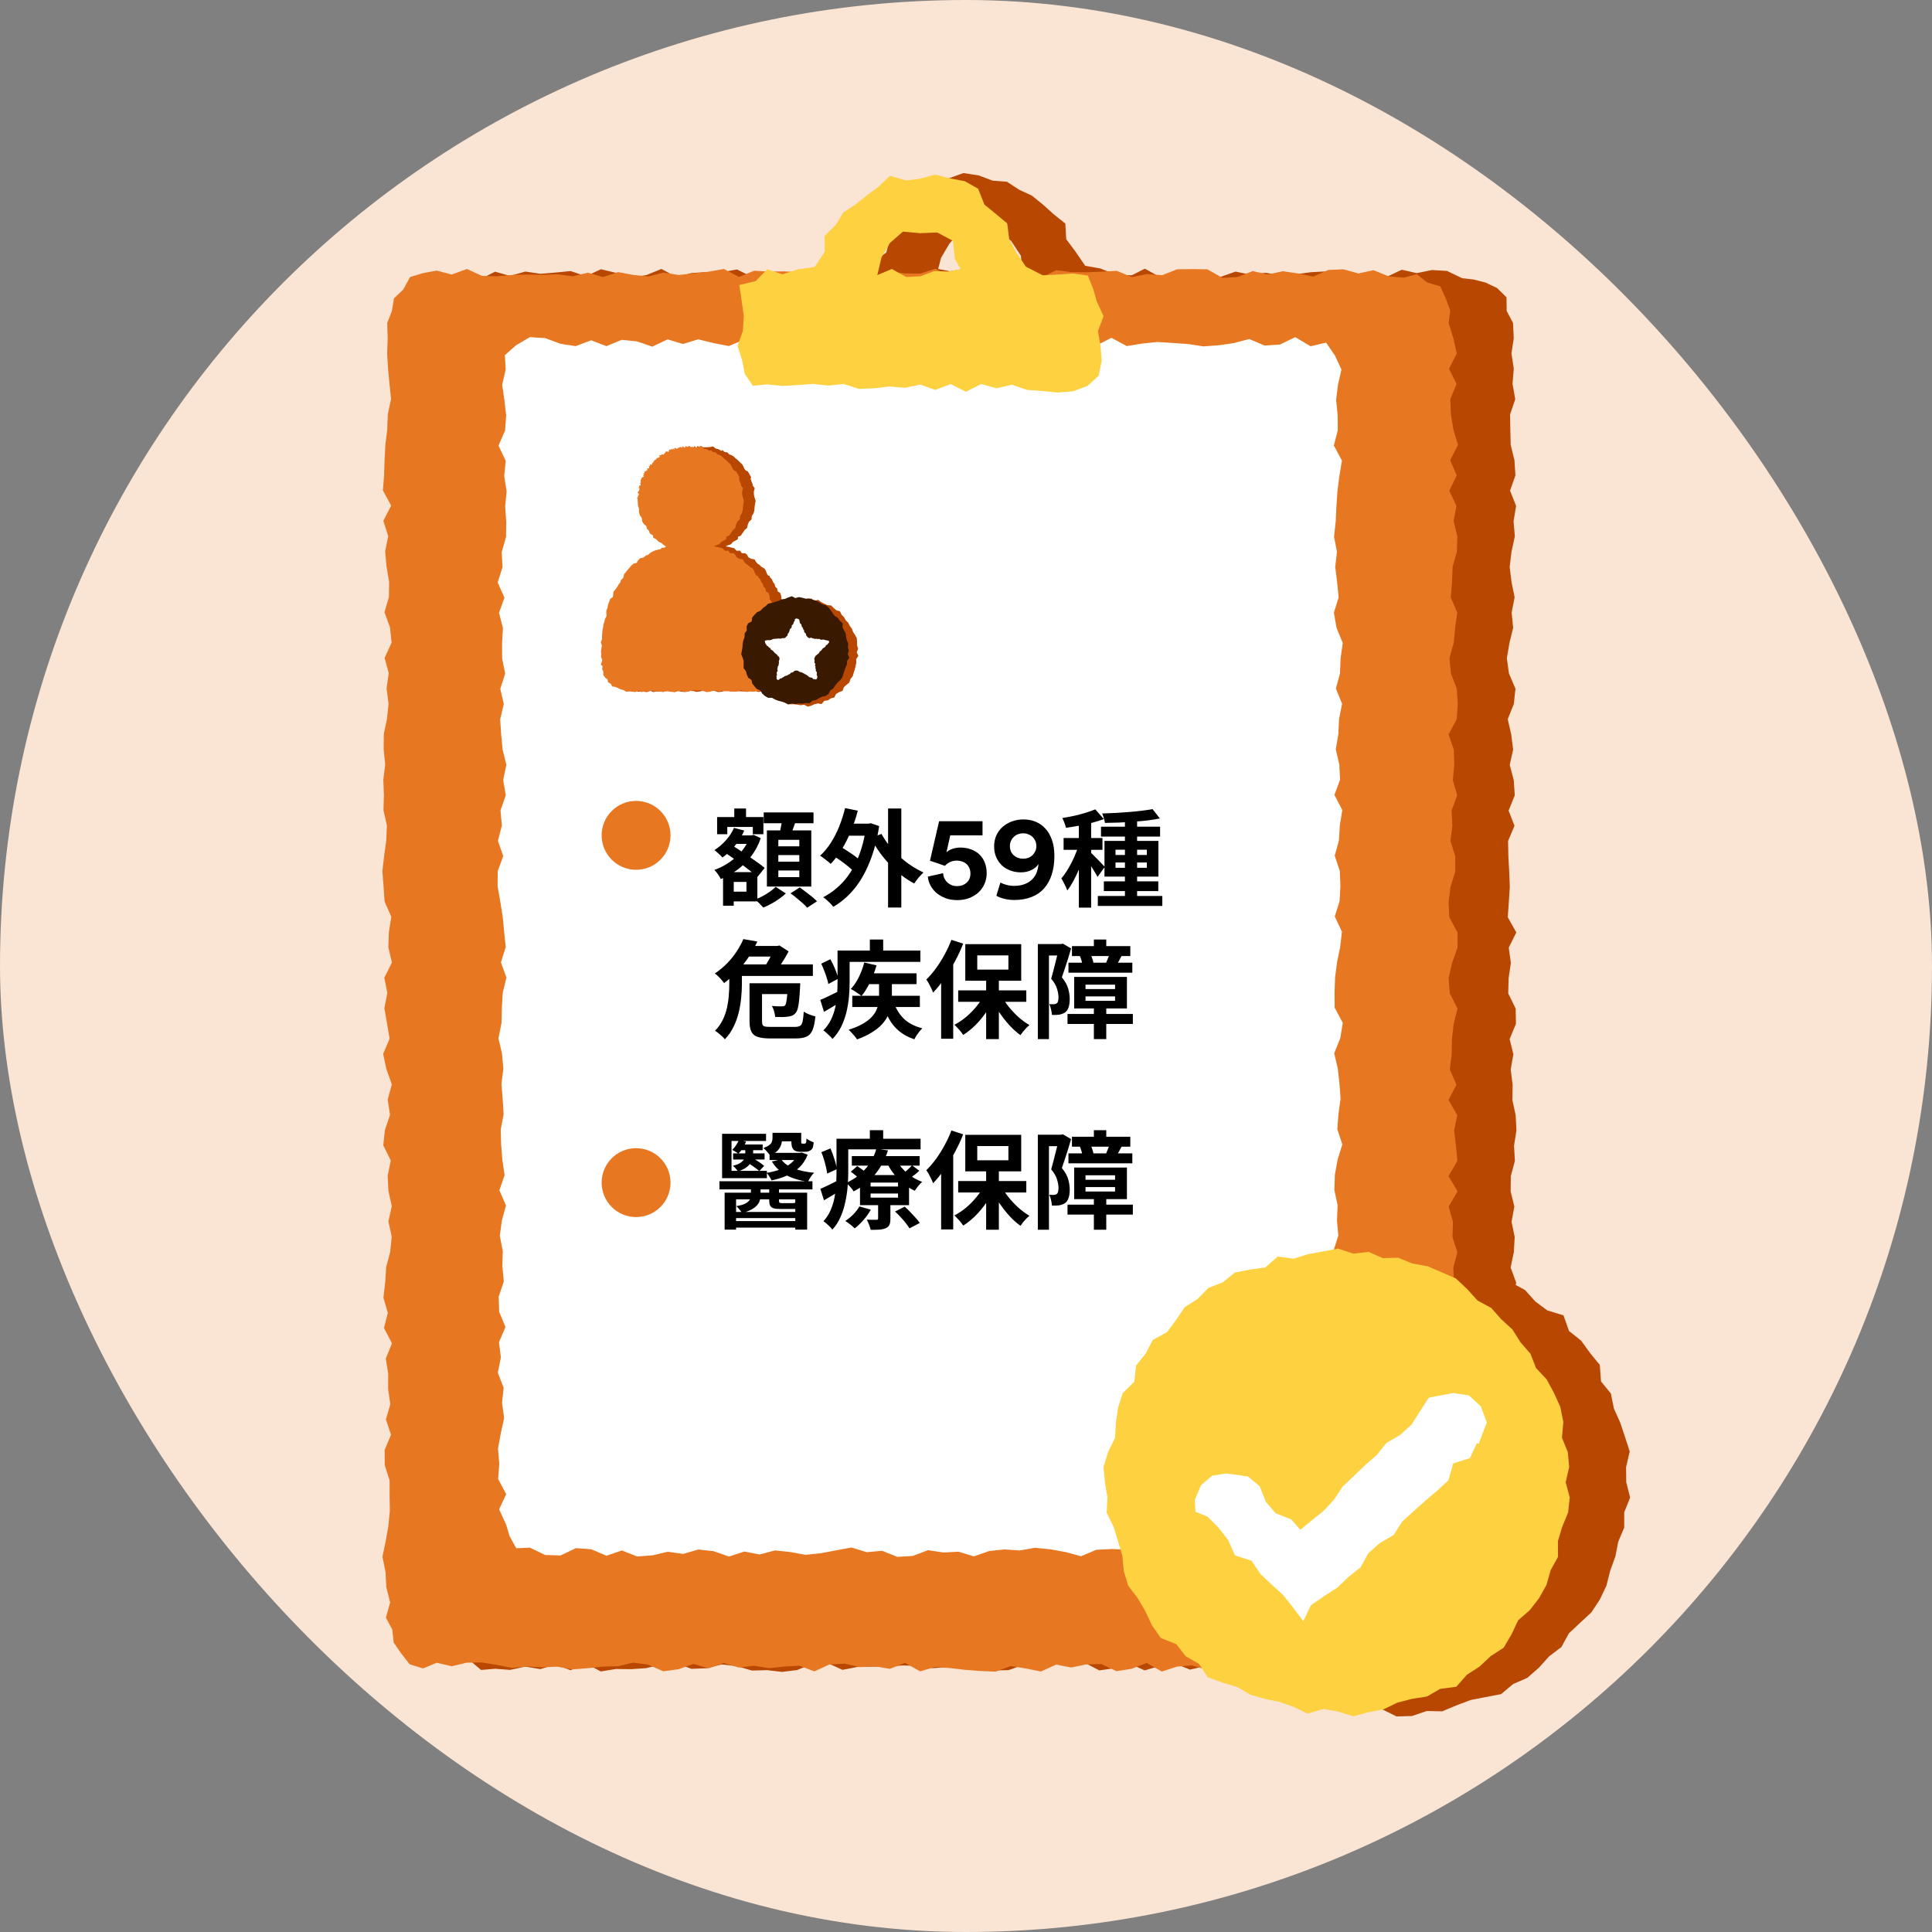 <svg width="456" height="456" viewBox="0 0 456 456" fill="none" xmlns="http://www.w3.org/2000/svg">
<rect x="0" y="0" width="456" height="456" fill="#808080" stroke="none"/>
<rect width="456" height="456" rx="228" fill="#FAE4D3"/>
<path d="M329.631 405.12L333.249 405.025L336.741 403.839L340.389 403.916L343.743 402.515L347.079 401.251L350.637 400.55L354.291 399.855L357.13 397.483L360.479 396.016L363.216 393.614L365.654 390.918L368.529 388.744L370.296 385.509L372.908 383.054L375.603 380.562L377.598 377.537L379.155 374.266L380.048 370.732L381.264 367.372L381.952 363.868L383.354 360.537L383.36 356.926L384.75 353.463L383.833 349.851L383.797 346.299L384.648 342.604L383.534 339.124L382.384 335.709L380.916 332.439L380.203 328.899L377.879 326.054L377.592 322.154L375.292 319.339L373.183 316.428L370.332 314.158L369.02 310.462L365.199 309.288L362.366 307.179L359.946 304.478L356.807 302.777L354.219 299.991L350.667 299.063L347.534 297.11L343.982 296.284L340.329 296.062L336.651 296.559L333.273 294.319L329.631 295.697L326.103 296.002L322.527 295.906L318.867 295.733L315.279 296.29L311.703 297.032L308.666 299.231L305.623 301.165L302.185 302.31L299.525 304.789L296.429 306.58L294.11 309.348L290.463 310.683L288.043 313.379L285.659 316.11L285.114 320.106L281.628 322.136L279.896 325.323L279.208 328.965L278.591 332.523L276.225 335.536L275.596 339.1L275.901 342.771L274.655 346.246L275.919 349.851L275.715 353.386L275.386 356.991L275.434 360.633L277.674 363.772L278.92 367.066L279.561 370.589L281.31 373.679L282.113 377.285L284.473 380.023L285.497 383.712L288.204 386.18L291.122 388.361L292.895 391.745L296.201 393.422L298.884 395.866L302.221 397.333L305.671 398.442L308.953 399.777L311.745 402.545H315.512L318.879 403.898L322.557 403.545L326.121 403.401L329.631 405.12Z" fill="#B74701"/>
<path d="M116.845 64.121L113.987 65.588L111.238 66.487L108.027 67.403L106.314 70.141L106.608 73.465L104.188 76.22L105.572 79.814L104.985 83.402L104.374 86.996L105.278 90.59L104.362 94.184L104.679 97.778L104.823 101.372L105.524 104.966L105.841 108.56L105.925 112.154L105.134 115.748L105.721 119.342L104.871 122.936L104.487 126.53L105.715 130.124L105.793 133.718L105.817 137.312L104.29 140.905L105.835 144.499L106.296 148.093L104.344 151.687L104.308 155.281L104.541 158.875L104.314 162.469L105.853 166.063L105.578 169.657L105.919 173.251L104.721 176.851L104.919 180.445L105.003 184.039L104.266 187.633L104.733 191.227L104.937 194.821L105.386 198.415L105.859 202.015L104.817 205.608L104.655 209.202L106.159 212.796L105.506 216.39L106.296 219.984L105.602 223.584L104.164 227.178L104.475 230.772L105.021 234.366L106.021 237.966L105.566 241.56L106.242 245.154L105.691 248.748L105.464 252.348L105.122 255.942L105.655 259.536L104.368 263.13L104.128 266.723L104.685 270.317L104.146 273.911L104.871 277.505L104.985 281.099L104.404 284.693L104.769 288.293L105.32 291.887L104.979 295.481L104.122 299.075L105.991 302.675L104.314 306.269L104.146 309.863L105.596 313.457L105.134 317.057L104.32 320.651L105.056 324.251L105.104 327.845L105.374 331.444L104.559 335.038L106.242 338.638L105.871 342.232L105.009 345.832L104.332 349.426L105.608 353.026L105.53 356.62L104.176 360.22L104.625 363.82L105.949 367.414L104.2 371.014L105.458 374.614L105.955 378.214L104.278 381.82L104.673 385.072L106.189 387.977L107.848 390.816L110.987 391.978L113.55 394.153L116.845 393.871L120.415 394.135L123.979 393.356L127.543 393.955L131.107 392.859L134.671 394.219L138.235 392.601L141.805 394.506L145.369 393.925L148.933 393.967L152.497 393.728L156.061 392.841L159.631 392.56L163.195 393.889L166.759 393.746L170.329 392.847L173.893 393.242L177.457 394.291L181.027 394.201L184.59 394.608L188.154 394.171L191.724 392.667L195.288 392.494L198.852 394.129L202.416 393.434L205.986 393.374L209.55 393.338L213.12 393.087L216.684 393.188L220.248 393.734L223.818 393.446L227.382 393.584L230.946 393.099L234.51 394.285L238.074 394.189L241.638 392.901L245.202 393.063L248.772 392.805L252.336 393.045L255.9 392.404L259.464 394.255L263.034 393.74L266.598 392.637L270.162 394.255L273.732 393.212L277.296 392.625L280.866 394.075L284.43 393.236L288 392.482L291.564 392.452L295.134 392.907L298.704 394.62L302.274 392.703L305.838 393.099L309.408 392.422L312.972 394.303L316.542 394.201L320.106 392.56L323.676 393.045L327.246 393.536L330.816 393.674L334.38 393.746L337.956 393.29L341.526 393.458L345.102 392.494L348.175 393.302L350.673 391.493L353.512 390.229L354.86 387.438L355.417 384.593L356.123 381.82L356.489 378.226L356.267 374.632L357.603 371.038L356.393 367.45L357.214 363.856L357.855 360.262L357.579 356.662L357.1 353.068L356.04 349.474L356.962 345.886L357.531 342.292L356.076 338.698L357.196 335.104L356.237 331.51L356.782 327.916L356.746 324.322L355.686 320.729L357.507 317.135L356.321 313.541L356.1 309.947L356.95 306.353L357.861 302.759L356.543 299.159L357.298 295.565L357.507 291.971L356.764 288.377L357.423 284.783L356.549 281.189L356.591 277.595L357.549 274.001L357.351 270.407L357.914 266.813L357.729 263.219L356.956 259.619L357.016 256.026L356.561 252.432L357.196 248.838L356.309 245.244L357.801 241.644L357.735 238.05L355.974 234.456L356.076 230.862L356.603 227.262L356.1 223.668L357.885 220.074L355.866 216.48L356.123 212.886L356.351 209.286L356.207 205.692L356.01 202.098L355.938 198.498L357.459 194.904L356.064 191.317L357.525 187.723L357.28 184.129L356.333 180.529L357.136 176.935L356.687 173.341L355.86 169.747L357.304 166.153L357.687 162.559L356.153 158.965L355.65 155.365L356.261 151.771L357.142 148.177L356.782 144.577L357.489 140.983L356.758 137.389L356.321 133.789L356.758 130.195L357.537 126.596L357.238 122.996L357.837 119.402L356.411 115.802L357.675 112.208L357.447 108.614L356.561 105.014L356.471 101.42L356.417 97.82L357.639 94.22L356.992 90.62L357.286 87.026L356.74 83.426L357.28 79.82L357.106 76.22L355.614 73.393L355.572 70.171L353.344 67.978L350.589 66.678L347.851 65.978L345.102 65.666L341.532 63.941L337.968 63.731L334.404 64.468L330.84 63.666L327.276 65.367L323.706 64.073L320.142 65.606L316.578 64.995L313.014 64.055L309.45 64.247L305.88 64.726L302.316 65.049L298.752 64.378L295.182 64.834L291.618 64.103L288.054 65.367L284.49 64.66L280.92 65.552L277.356 64.612L273.792 65.403L270.222 63.414L266.658 65.217L263.094 64.325L259.524 65.463L255.96 64.372L252.396 63.791L248.826 64.229L245.262 64.073L241.698 65.403L238.128 63.971L234.564 64.66L231 63.761L227.436 63.474L223.872 64.103L220.302 64.48L216.738 63.905L213.174 65.349L209.61 65.103L206.046 64.804L202.476 63.977L198.912 65.325L195.348 64.894L191.778 64.193L188.214 64.768L184.644 64.354L181.08 65.175L177.51 65.373L173.946 63.594L170.376 64.259L166.812 64.211L163.242 64.444L159.672 65.385L156.108 63.48L152.539 64.935L148.974 65.469L145.405 64.402L141.835 63.546L138.271 65.205L134.701 63.977L131.131 64.325L127.561 64.624L123.991 64.091L120.385 65.127L116.845 64.121Z" fill="#B74701"/>
<path d="M259.848 63.402L256.134 62.731L253.804 59.341L251.66 56.46L251.444 52.764L248.635 50.524L246.149 48.272L243.556 46.181L240.543 44.779L237.679 42.904L234.289 42.641L230.971 41.395L227.383 40.85L224.004 42.072L220.584 43.066L217.463 44.815L214.696 47.074L213.294 50.518L211.012 53.069L210.018 56.358L209.197 59.586L205.466 62.324L202.093 64.276L198.481 64.66L194.87 65.54L191.923 65.966L188.922 67.631L189.137 71.063L187.592 74.585L189.467 78.107L188.227 81.635L188.406 85.163L188.382 88.907L191.545 90.914L194.864 91.195L198.469 92.83L202.075 92.417L205.681 91.998L209.287 90.776L212.893 92.309L216.505 91.884L220.117 92.459L223.729 91.231L227.341 92.345L230.953 91.71L234.559 91.98L238.165 92.717L241.777 92.285L245.388 90.71L249 92.717L252.612 92.136L256.218 91.351L259.83 90.782L263.442 90.866L267.054 91.039L270.348 90.878L272.577 88.362L273.996 85.175L273.403 81.653L273.236 78.131L274.595 74.603L274.308 71.075L271.834 68.314L270.714 64.738L267.054 64.977L263.394 64.852L259.83 63.414L259.848 63.402ZM221.429 63.486L222.106 60.862L224.028 57.592L226.76 54.369L230.971 54.968L235.032 54.741L238.656 56.855L240.974 60.395L241.369 65.588L237.62 64.947L234.295 65.433L230.977 64.426L227.652 63.618L224.406 64.079L221.429 63.486Z" fill="#B74701"/>
<path d="M103.068 63.869L99.918 64.45L96.797 65.373L95.18 68.332L92.993 70.41L92.502 73.381L91.394 76.22L91.508 79.814L91.37 83.402L91.586 86.996L91.927 90.59L92.299 94.184L91.532 97.778L91.4 101.372L90.963 104.966L90.771 108.56L90.657 112.154L90.376 115.748L92.323 119.342L90.478 122.936L91.628 126.53L90.909 130.124L91.226 133.718L91.843 137.312L91.795 140.905L90.747 144.499L92.047 148.093L92.43 151.687L90.783 155.281L91.754 158.875L91.238 162.469L91.706 166.063L91.34 169.657L90.591 173.251L90.555 176.851L90.915 180.445L90.472 184.039L90.615 187.633L90.508 191.227L91.316 194.821L91.166 198.415L90.669 202.015L90.25 205.608L90.525 209.202L90.777 212.796L92.359 216.39L91.789 219.984L91.658 223.584L92.502 227.178L90.705 230.772L91.424 234.366L90.717 237.966L91.352 241.56L91.957 245.154L90.436 248.748L91.202 252.348L92.484 255.942L91.508 259.536L92.053 263.13L90.849 266.724L90.46 270.317L92.233 273.911L91.496 277.505L91.682 281.099L92.472 284.693L91.67 288.293L92.454 291.887L92.095 295.481L91.142 299.075L90.921 302.675L90.496 306.269L91.538 309.863L90.633 313.457L92.514 317.057L91.059 320.651L91.628 324.251L91.616 327.845L92.119 331.444L91.089 335.038L92.293 338.638L90.783 342.232L90.819 345.832L91.957 349.426L91.951 353.026L92.011 356.62L91.658 360.22L91.023 363.82L90.268 367.414L90.987 371.014L91.178 374.614L92.083 378.214L91.083 381.82L92.598 384.629L92.915 387.678L94.665 390.217L96.701 392.829L99.87 393.787L103.068 392.452L106.638 393.278L110.202 392.416L113.766 392.392L117.33 392.979L120.894 393.668L124.458 393.338L128.028 393.512L131.592 393.386L135.156 394.015L138.72 393.734L142.284 393.362L145.854 393.272L149.418 392.422L152.982 392.895L156.552 394.47L160.116 393.985L163.68 392.721L167.25 393.775L170.814 392.5L174.378 393.584L177.948 393.159L181.512 393.728L185.076 393.356L188.64 393.147L192.21 394.488L195.774 392.859L199.344 392.649L202.908 393.488L206.472 393.29L210.042 393.889L213.606 392.464L217.17 394.488L220.734 393.434L224.298 393.716L227.862 394.129L231.426 394.398L234.996 394.548L238.56 393.224L242.124 393.805L245.688 394.518L249.258 392.889L252.822 393.566L256.386 392.841L259.956 392.757L263.52 394.44L267.09 393.877L270.654 392.494L274.224 394.53L277.788 393.362L281.358 393.093L284.928 394.129L288.498 394.614L292.062 393.482L295.632 392.518L299.196 392.769H302.766L306.33 393.817L309.9 392.536L313.47 394.327L317.04 394.518L320.604 392.961L324.18 394.039L327.75 393.973L331.326 393.458L334.183 392.464L337.022 391.709L339.969 390.463L341.982 387.977L341.617 384.587L343.575 381.82L344.042 378.226L343.318 374.632L343.294 371.038L342.557 367.45L342.449 363.856L343.665 360.262L343.324 356.662L343.863 353.068L342.928 349.474L342.018 345.886L343.671 342.292L343.893 338.698L342.629 335.104L343.815 331.51L343.156 327.916L343.372 324.322L343.012 320.729L343.953 317.135L341.886 313.541L343.887 309.947L342.94 306.353L343.15 302.759L343.03 299.159L343.971 295.565L342.827 291.971L342.934 288.377L341.922 284.783L344.019 281.189L341.886 277.595L343.983 274.001L343.641 270.407L343.204 266.813L343.959 263.219L341.892 259.619L343.761 256.026L342.198 252.432L342.635 248.838L342.695 245.244L343.108 241.644L344.013 238.05L342.192 234.456L341.904 230.862L342.737 227.262L344.007 223.668V220.074L342.078 216.48L341.898 212.886L342.365 209.286L343.491 205.692L343.479 202.098L342.341 198.498L342.797 194.904L342.617 191.317L343.923 187.723L342.916 184.129L343.234 180.529L343.138 176.935L341.898 173.341L343.821 169.747L344.066 166.153L343.845 162.559L342.461 158.965L342.108 155.365L343.102 151.771L343.449 148.177L343.947 144.577L342.413 140.983L342.719 137.389L342.85 133.789L343.857 130.196L343.971 126.596L343.09 122.996L343.749 119.402L342.072 115.802L343.821 112.208L342.281 108.614L344.132 105.014L343.048 101.42L342.455 97.82L342.305 94.22L343.785 90.62L342.006 87.026L343.839 83.426L343.024 79.82L341.916 76.22L342.293 73.279L341.257 70.494L339.957 67.589L336.825 66.666L334.405 64.714L331.326 65.54L327.756 65.229L324.192 63.767L320.628 64.54L317.064 63.564L313.5 63.719L309.93 65.277L306.366 64.534L302.802 64.019L299.238 64.774L295.674 63.983L292.104 65.397L288.54 65.588L284.976 63.57L281.406 63.51L277.842 63.564L274.278 64.959L270.714 64.69L267.144 65.397L263.58 63.917L260.016 64.121L256.446 64.265L252.882 64.217L249.318 63.779L245.748 65.516L242.184 65.361L238.62 64.846L235.05 65.373L231.486 64.372L227.922 63.618L224.352 65.307L220.788 63.408L217.224 64.576L213.66 64.534L210.096 64.181L206.526 65.211L202.962 65.445L199.398 64.852L195.834 63.456L192.27 64.977L188.7 64.271L185.136 64.049L181.572 64.115L178.002 63.893L174.438 65.367L170.868 63.48L167.304 64.115L163.734 64.528L160.17 64.906L156.6 64.337L153.036 65.259L149.466 64.888L145.896 64.223L142.332 65.391L138.762 64.36L135.198 65.211L131.628 64.744L128.058 64.87L124.494 64.81L120.924 64.894L117.354 65.211L113.784 65.127L110.214 63.486L106.62 64.792L103.068 63.869Z" fill="#E87722"/>
<path d="M119.445 359.819L117.804 356.237L119.475 352.655L117.564 349.067L117.846 345.485L117.54 341.897L118.199 338.309L118.99 334.727L118.498 331.139L118.876 327.557L117.492 323.969L118.223 320.387L117.774 316.799L119.295 313.211L117.822 309.629L117.708 306.041L118.912 302.453L118.57 298.871L118.672 295.283L117.965 291.695L118.445 288.113L119.421 284.525L117.869 280.937L119.097 277.355L118.57 273.768L118.283 270.18L118.187 266.598L118.864 263.01L118.648 259.422L118.361 255.834L118.798 252.252L118.486 248.664L117.642 245.076L118.361 241.488L118.456 237.9L118.654 234.318L119.529 230.73L118.229 227.142L119.361 223.554L119.002 219.966L118.648 216.384L118.085 212.796L117.45 209.208L117.474 205.62L118.774 202.038L117.522 198.456L118.445 194.868L118.133 191.281L119.379 187.693L118.762 184.111L119.517 180.523L118.63 176.935L118.289 173.353L118.055 169.765L118.912 166.177L118.079 162.589L119.229 159.001L118.522 155.413L118.498 151.825L118.708 148.243L117.78 144.649L119.061 141.067L117.468 137.473L118.606 133.885L118.421 130.297L119.439 126.709L119.481 123.121L119.235 119.533L119.571 115.945L119.008 112.357L119.361 108.77L117.666 105.182L119.217 101.588L119.469 98L119.049 94.412L118.528 90.818L119.349 87.224L119.175 83.816L121.775 81.51L125.069 79.569L128.681 79.808L132.293 81.144L135.905 81.695L139.517 80.311L143.129 81.701L146.741 80.21L150.353 80.581L153.965 81.821L157.577 80.102L161.189 81.192L164.8 80.09L168.412 80.976L172.024 81.677L175.636 80.156L179.248 81L182.86 79.784L186.472 81.24L190.084 80.27L193.696 81.695L197.302 81.557L200.914 81.354L204.525 81.21L208.137 79.754L211.749 80.389L215.361 81.635L218.973 81.162L222.585 81.551L226.197 81.246L229.809 80L233.421 80.329L237.033 81.653L240.645 81.725L244.257 81.174L247.874 80.317L251.486 79.88L255.098 80.329L258.71 81.569L262.328 79.731L265.94 81.683L269.558 81.09L273.17 80.719L276.782 80.952L280.394 81.192L284.012 81.755L287.623 81.498L291.235 80.976L294.853 80.018L298.465 81.563L302.083 81.324L305.701 79.575L309.325 81.725L312.991 80.868L315.069 83.905L316.609 87.224L315.794 90.806L315.357 94.388L315.716 97.976L315.752 101.558L314.824 105.146L316.734 108.734L316.129 112.316L315.674 115.904L315.429 119.485L315.261 123.073L314.86 126.655L315.554 130.243L315.147 133.831L315.596 137.413L315.95 141.001L314.836 144.589L315.447 148.171L316.926 151.759L316.417 155.347L316.273 158.929L315.303 162.517L316.764 166.105L316.052 169.687L315.884 173.275L315.279 176.863L316.111 180.445L316.285 184.033L314.955 187.621L316.824 191.209L316.231 194.791L316.022 198.379L315.027 201.967L316.219 205.554L316.369 209.142L316.171 212.724L315.039 216.312L316.722 219.9L316.321 223.488L315.584 227.07L315.117 230.658L314.985 234.246L315.009 237.834L316.932 241.422L316.345 245.004L314.907 248.586L315.746 252.174L316.147 255.762L316.405 259.35L315.902 262.932L315.644 266.52L316.818 270.108L315.716 273.69L315.063 277.278L314.943 280.866L315.71 284.454L315.56 288.041L315.872 291.629L314.734 295.211L316.818 298.799L315.938 302.387L316.651 305.975L315.836 309.569L315.536 313.157L315.327 316.745L314.842 320.333L314.716 323.921L314.907 327.509L315.459 331.097L316.345 334.685L316.273 338.273L315.638 341.861L314.955 345.455L315.081 349.043L315.674 352.631L316.531 356.225L315.602 359.819L315.638 363.472L312.158 364.736L309.325 365.665L305.713 366.354L302.101 366.695L298.489 365.808L294.877 366.204L291.265 365.964L287.653 366.833L284.042 366.24L280.43 365.85L276.818 365.395L273.206 365.509L269.594 365.437L265.982 365.731L262.37 365.605L258.758 365.791L255.146 367.312L251.534 366.33L247.916 365.677L244.31 365.317L240.699 365.94L237.087 365.707L233.481 366.078L229.863 367.348L226.257 366.24L222.645 366.425L219.033 365.88L215.421 367.24L211.809 367.462L208.197 366.024L204.585 366.354L200.973 365.251L197.356 365.916L193.744 366.599L190.132 366.976L186.52 366.312L182.908 365.934L179.296 366.899L175.678 366.198L172.066 367.384L168.448 366.12L164.836 365.719L161.224 366.761L157.613 366.252L154.001 367.102L150.383 367.366L146.771 365.946L143.153 367.192L139.541 365.659L135.923 365.401L132.311 367.126L128.687 367.024L125.069 365.287L121.847 365.425L120.271 362.556L119.445 359.819Z" fill="white"/>
<path d="M246.072 64.959L242.166 62.953L239.723 59.413L238.183 56.334L237.728 52.722L234.967 50.428L232.349 48.289L230.869 44.558L227.719 42.767L224.149 42.084L220.723 41.215L217.188 42.18L213.858 42.587L210.054 41.509L207.305 44.127L204.568 46.133L201.962 48.224L199.045 50.14L197.242 53.081L194.63 55.717L194.66 59.419L192.27 63.025L188.299 63.576L184.687 64.744L181.075 63.546L178.344 66.343L174.504 67.272L175.061 71.069L175.559 74.591L175.331 78.113L174.079 81.641L175.193 85.169L175.786 88.23L177.685 91.058L181.081 90.734L184.687 91.087L188.293 90.884L191.899 90.614L195.505 91.016L199.111 90.62L202.723 91.794L206.335 91.644L209.947 91.219L213.559 91.525L217.171 90.782L220.776 92.028L224.382 90.65L227.994 92.465L231.606 90.638L235.218 91.644L238.83 90.806L242.436 92.028L246.048 92.291L249.66 92.645L253.272 92.357L256.68 91.081L259.315 88.668L260.028 85.181L259.765 81.659L259.136 78.137L260.472 74.609L258.836 71.081L258.07 68.302L256.752 65.037L253.266 64.546L249.672 64.798L246.048 64.977L246.072 64.959ZM207.066 64.93L208.06 60.748L210.031 57.37L213.109 54.669L217.194 55.04L221.196 54.872L224.897 56.831L225.395 61.138L226.754 63.516L223.849 64.085L220.525 63.983L217.206 65.205L213.882 65.373L210.498 63.486L207.072 64.93H207.066ZM315.854 403.988L319.478 405.084L323 404.114L326.522 403.455L329.799 401.874L333.213 400.981L336.801 400.418L339.904 398.615L343.725 398.112L346.217 395.291L349.224 393.338L351.842 390.882L354.902 388.9L356.771 385.731L358.323 382.431L361.054 380.047L363.252 377.213L365.007 374.087L365.99 370.613L367.727 367.456L367.703 363.742L368.721 360.364L370.111 356.991L370.5 353.433L369.536 349.852L370.362 346.276L370.033 342.712L368.661 339.339L368.985 335.613L368.266 332.055L366.768 328.755L365.061 325.58L362.54 322.891L361.228 319.531L358.886 316.829L356.969 313.792L354.327 311.372L351.949 308.689L348.751 306.976L346.307 304.268L343.623 301.753L340.287 300.297L336.969 298.871L333.375 298.23L330.05 296.865L326.379 296.949L323.012 295.481L319.394 295.888L315.854 294.702L312.284 295.361L308.762 296.008L305.354 297.086L301.574 296.571L298.645 299.153L295.057 299.638L291.445 300.357L288.612 302.663L285.21 303.987L282.664 306.598L279.609 308.521L277.567 311.564L275.446 314.415L272.08 316.266L270.403 319.483L268.139 322.304L267.725 326.114L265.006 328.791L263.898 332.211L263.377 335.787L263.185 339.369L261.544 342.7L260.46 346.216L260.783 349.852L261.382 353.421L261.202 357.045L262.85 360.394L263.886 363.778L264.892 367.15L265.24 370.816L266.3 374.284L268.51 377.183L270.325 380.274L271.876 383.593L273.961 386.594L277.639 388.067L279.843 390.912L282.976 392.703L285.084 395.896L288.552 397.142L292.02 398.178L295.093 399.969L298.502 400.969L301.97 401.67L305.306 402.856L308.666 404.456L312.344 403.353L315.854 403.988Z" fill="#FED141"/>
<path d="M349.009 340.765L350.92 335.757L349.542 331.984L346.715 329.354L343.013 328.791L337.808 329.761L337.197 329.935L335.172 333.062L333.172 336.218L330.476 338.674L327.23 340.579L324.936 343.442L322.174 345.838L319.545 348.366L316.891 350.87L314.849 353.979L312.345 356.638L309.488 358.944L306.912 361.065L304.762 358.609L301.102 357.183L298.754 354.446L297.316 350.792L294.543 348.474L289.385 347.761L286.091 348.3L283.473 350.54L282.006 353.973L282.156 356.824L285.013 357.962L287.618 360.585L289.883 363.52L291.482 367.108L295.399 368.384L297.484 371.493L300.161 374.009L302.881 376.489L305.175 379.394L307.601 382.622L309.44 378.843L312.506 376.752L315.621 374.722L318.269 372.212L321.126 369.924L322.965 366.599L325.696 364.185L328.949 362.275L330.955 359.13L333.657 356.674L336.382 354.236L339.174 351.876L341.857 349.402L343.007 345.389L346.936 344.155L348.578 340.633L349.009 340.765Z" fill="white"/>
<path d="M151.28 163.2L152.009 163.259L152.738 163.351L153.469 163.039L154.198 163.351L154.927 163.194L155.658 163.223L156.387 163.043L157.118 163.173L157.847 163.037L158.577 163.215L159.306 163.354L160.035 163.088L160.765 163.247L161.495 163.323L162.225 163.248L162.954 163.061L163.683 163.104L164.414 163.305L165.143 163.207L165.873 163.043L166.603 162.916L167.333 163.015L168.063 162.938L168.792 163.108L169.523 163.349L170.252 163.27L170.983 163.098L171.712 162.991L172.443 163.209L173.173 163.025L173.904 163.146L174.633 163.157L175.364 163.189L176.093 163.274L176.824 163.187L177.554 162.915L178.284 163.078L179.014 163.32L179.745 163.2L180.475 163.28L181.206 163.175L181.936 163.046L182.668 162.899L183.398 163.038L183.944 162.542L184.72 162.321L184.902 161.536L185.269 160.921L185.64 160.295L186.03 159.655L186.078 158.905L186.29 158.205L186.671 157.529L186.743 156.791L186.475 156.017L186.681 155.304L186.94 154.586L186.992 153.85L186.712 153.11L186.761 152.378L186.86 151.642L186.899 150.901L186.684 150.185L186.829 149.456L186.677 148.765L186.588 148.066L186.21 147.422L186.261 146.693L186.196 145.985L185.895 145.333L185.558 144.695L185.399 144.012L185.251 143.324L185.17 142.609L184.809 141.991L184.441 141.381L184.375 140.649L184.162 139.972L183.546 139.586L183.439 138.926L182.959 138.459L182.81 137.811L182.429 137.347L182.194 136.741L181.759 136.268L181.598 135.869L181.316 135.881L180.964 135.32L180.763 134.701L180.425 134.184L179.702 133.772L179.29 133.358L178.794 133.035L178.409 132.602L178.118 132.041L177.282 131.889L176.624 131.528L176.327 130.948L175.89 130.572L175.1 130.574L174.63 129.958L173.852 130.004L173.338 129.423L172.659 129.25L171.983 129.078L171.295 128.967L171.299 128.725L171.297 128.952L171.889 128.663L172.536 128.455L172.974 127.923L173.557 127.602L174.147 127.272L174.183 126.697L174.841 126.43L175.337 125.706L175.763 125.098L176.336 124.588L176.501 123.819L176.783 123.138L177.379 122.592L177.431 121.817L177.848 121.167L178.05 120.444L178.099 119.692L178.205 118.953L178.351 118.211L178.101 117.465L177.941 116.745L177.926 116.017L178.132 115.232L177.645 114.59L177.681 114.41L177.39 113.69L177.164 112.946L177.295 112.65L176.891 111.96L176.772 111.689L176.438 111.203L176.074 111.09L175.698 110.653L175.462 110.109L175.18 109.589L174.742 109.2L174.533 108.999L174.016 108.478L173.696 108.264L173.126 107.705L172.593 107.405L172.105 107.238L171.667 106.762L171.011 106.694L170.549 106.219L170.27 106.43L169.642 106.04L168.932 105.872L168.292 105.375L167.515 105.523L166.78 105.563L166.056 105.561L165.747 105.522L165.603 105.302L165.419 105.202L165.28 105.442L165.098 105.31L164.967 105.535L164.778 105.335L164.626 105.269L164.48 105.57L164.346 105.644L164.164 105.56L163.998 105.391L163.814 105.354L163.732 105.722L163.52 105.514L163.376 105.505L163.208 105.554L163.086 105.647L162.886 105.558L162.823 105.878L162.625 105.8L162.531 105.961L162.308 105.817L162.152 105.757L161.95 105.713L161.944 106.118L161.653 105.812L161.622 106.114L161.362 105.932L161.246 105.983L161.117 106.157L160.947 106.072L160.786 106.169L160.68 106.234L160.598 106.504L160.565 106.715L160.292 106.572L160.141 106.536L159.963 106.601L159.845 106.632L159.801 106.944L159.623 106.863L159.576 107.159L159.429 107.134L159.342 107.353L159.137 107.234L158.888 107.201L158.895 107.417L158.699 107.469L158.511 107.394L158.38 107.546L158.511 107.913L158.262 107.899L158.205 108.002L158.029 108.09L157.841 108.029L157.815 108.303L157.563 108.172L157.636 108.554L157.402 108.452L157.272 108.599L157.298 108.784L156.982 108.738L157.088 108.996L156.928 109.113L156.865 109.197L156.675 109.286L156.721 109.472L156.616 109.638L156.523 109.694L156.102 109.591L156.193 109.806L156.171 110.041L155.888 109.95L156.002 110.288L155.987 110.409L155.876 110.566L155.681 110.555L155.443 110.625L155.633 110.888L155.508 111.035L155.254 110.996L155.323 111.271L154.986 111.189L154.894 111.364L154.84 111.462L154.89 111.714L154.704 111.738L154.588 111.896L154.837 112.154L154.499 112.198L154.757 112.449L154.602 112.585L154.375 112.604L154.289 112.777L154.12 112.829L154.135 113.044L154.087 113.152L153.93 113.296L154.014 113.455L153.88 113.609L154.118 113.818L153.897 113.942L153.799 114.037L154 114.294L153.991 114.416L153.914 114.585L153.648 114.642L153.552 114.811L153.747 114.987L153.4 115.1L153.683 115.289L153.719 115.486L153.539 115.578L153.661 115.789L153.596 115.905L153.275 116.05L153.337 116.187L153.335 116.382L153.463 116.52L153.575 116.728L153.518 116.842L153.314 117.032L153.362 117.151L153.296 117.376L153.119 117.466L153.252 117.795L153.305 118.566L153.332 119.339L153.586 120.078L153.574 120.87L153.788 121.616L154.245 122.271L154.342 123.066L154.751 123.728L155.29 124.151L155.457 124.798L155.914 125.253L156.129 125.902L156.892 126.358L156.941 126.91L157.653 127.28L158.186 127.85L158.9 128.175L159.48 128.702L160.148 129.1L160.222 128.78L160.19 128.835L159.596 129.259L158.894 129.309L158.721 129.589L158.173 129.732L157.603 129.836L156.893 130.126L156.228 130.515L155.633 131.014L155.296 131.04L154.66 131.585L153.78 131.784L153.232 132.446L153.065 132.842L152.305 133.021L151.775 133.472L151.33 134.008L150.869 134.527L150.493 135.013L150.082 135.471L149.88 136.363L149.29 136.969L149.21 137.422L148.76 137.972L148.471 138.498L147.935 139.227L147.528 139.722L147.492 140.388L147.397 140.939L146.824 141.295L146.473 142.209L146.29 142.673L146.141 143.521L145.886 144.093L145.869 144.732L145.926 145.385L145.541 146.129L145.418 146.731L145.199 147.314L145.157 147.884L145.013 148.434L144.913 149.309L144.841 150.187L144.853 150.885L144.569 151.586L144.815 152.291L144.727 152.994L144.602 153.698L144.673 154.403L144.645 155.106L144.925 155.812L144.695 156.513L144.561 156.877L144.979 157.196L144.955 157.549L144.869 157.913L145.185 158.535L145.148 159.278L145.745 160.127L146.135 160.263L146.272 161.034L146.916 161.376L147.283 162.028L148.046 162.131L148.658 162.419L149.268 162.722L149.931 162.873L150.571 163.27L151.28 163.2Z" fill="#B74701"/>
<path d="M148.515 163.2L149.244 163.259L149.974 163.351L150.704 163.039L151.433 163.351L152.163 163.194L152.893 163.223L153.623 163.043L154.353 163.173L155.083 163.037L155.812 163.215L156.541 163.354L157.271 163.088L158 163.247L158.731 163.323L159.46 163.248L160.189 163.061L160.919 163.104L161.649 163.305L162.379 163.207L163.108 163.043L163.839 162.916L164.568 163.015L165.298 162.938L166.028 163.108L166.758 163.349L167.488 163.27L168.218 163.098L168.948 162.991L169.678 163.209L170.409 163.025L171.139 163.146L171.869 163.157L172.599 163.189L173.329 163.274L174.059 163.187L174.79 162.915L175.519 163.078L176.25 163.32L176.98 163.2L177.711 163.28L178.441 163.175L179.172 163.046L179.904 162.899L180.633 163.038L181.18 162.542L181.955 162.321L182.138 161.536L182.504 160.921L182.875 160.295L183.265 159.655L183.313 158.905L183.525 158.205L183.906 157.529L183.979 156.791L183.71 156.017L183.917 155.304L184.176 154.586L184.228 153.85L183.947 153.11L183.997 152.378L184.096 151.642L184.135 150.901L183.919 150.185L184.064 149.456L183.912 148.765L183.824 148.066L183.445 147.422L183.496 146.693L183.432 145.985L183.131 145.333L182.793 144.695L182.635 144.012L182.486 143.324L182.405 142.609L182.044 141.991L181.677 141.381L181.61 140.649L181.397 139.972L180.782 139.586L180.674 138.926L180.194 138.459L180.045 137.811L179.664 137.347L179.429 136.741L178.994 136.268L178.833 135.869L178.551 135.881L178.199 135.32L177.999 134.701L177.66 134.184L176.938 133.772L176.525 133.358L176.029 133.035L175.645 132.602L175.353 132.041L174.518 131.889L173.86 131.528L173.562 130.948L173.125 130.572L172.336 130.574L171.865 129.958L171.087 130.004L170.573 129.423L169.895 129.25L169.219 129.078L168.53 128.967L168.534 128.725L168.533 128.952L169.124 128.663L169.771 128.455L170.209 127.923L170.792 127.602L171.382 127.272L171.419 126.697L172.077 126.43L172.573 125.706L172.998 125.098L173.572 124.588L173.736 123.819L174.018 123.138L174.614 122.592L174.666 121.817L175.084 121.167L175.286 120.444L175.334 119.692L175.44 118.953L175.587 118.211L175.336 117.465L175.177 116.745L175.161 116.017L175.368 115.232L174.88 114.59L174.917 114.41L174.625 113.69L174.399 112.946L174.531 112.65L174.127 111.96L174.007 111.689L173.673 111.203L173.309 111.09L172.933 110.653L172.697 110.109L172.415 109.589L171.977 109.2L171.768 108.999L171.252 108.478L170.931 108.264L170.362 107.705L169.828 107.405L169.341 107.238L168.903 106.762L168.246 106.694L167.784 106.219L167.506 106.43L166.877 106.04L166.167 105.872L165.527 105.375L164.75 105.523L164.015 105.563L163.292 105.561L162.982 105.522L162.838 105.302L162.654 105.202L162.515 105.442L162.334 105.31L162.202 105.535L162.013 105.335L161.861 105.269L161.716 105.57L161.582 105.644L161.399 105.56L161.233 105.391L161.049 105.354L160.967 105.722L160.755 105.514L160.611 105.505L160.443 105.554L160.321 105.647L160.122 105.558L160.059 105.878L159.86 105.8L159.766 105.961L159.543 105.817L159.387 105.757L159.185 105.713L159.179 106.118L158.888 105.812L158.858 106.114L158.598 105.932L158.481 105.983L158.352 106.157L158.183 106.072L158.022 106.169L157.915 106.234L157.833 106.504L157.8 106.715L157.527 106.572L157.376 106.536L157.198 106.601L157.081 106.632L157.036 106.944L156.858 106.863L156.811 107.159L156.665 107.134L156.578 107.353L156.372 107.234L156.123 107.201L156.13 107.417L155.934 107.469L155.747 107.394L155.615 107.546L155.747 107.913L155.498 107.899L155.441 108.002L155.264 108.09L155.077 108.029L155.05 108.303L154.798 108.172L154.871 108.554L154.638 108.452L154.507 108.599L154.534 108.784L154.218 108.738L154.323 108.996L154.163 109.113L154.101 109.197L153.911 109.286L153.957 109.472L153.851 109.638L153.758 109.694L153.337 109.591L153.428 109.806L153.406 110.041L153.123 109.95L153.237 110.288L153.222 110.409L153.111 110.566L152.916 110.555L152.678 110.625L152.868 110.888L152.743 111.035L152.489 110.996L152.558 111.271L152.221 111.189L152.129 111.364L152.076 111.462L152.125 111.714L151.939 111.738L151.823 111.896L152.072 112.154L151.735 112.198L151.992 112.449L151.837 112.585L151.61 112.604L151.524 112.777L151.355 112.829L151.371 113.044L151.322 113.152L151.165 113.296L151.25 113.455L151.115 113.609L151.354 113.818L151.132 113.942L151.034 114.037L151.235 114.294L151.227 114.416L151.149 114.585L150.883 114.642L150.788 114.811L150.982 114.987L150.635 115.1L150.918 115.289L150.955 115.486L150.774 115.578L150.896 115.789L150.831 115.905L150.511 116.05L150.572 116.187L150.57 116.382L150.698 116.52L150.811 116.728L150.754 116.842L150.549 117.032L150.598 117.151L150.531 117.376L150.355 117.466L150.488 117.795L150.541 118.566L150.567 119.339L150.821 120.078L150.809 120.87L151.023 121.616L151.481 122.271L151.577 123.066L151.986 123.728L152.526 124.151L152.693 124.798L153.15 125.253L153.364 125.902L154.127 126.358L154.177 126.91L154.888 127.28L155.421 127.85L156.135 128.175L156.716 128.702L157.383 129.1L157.457 128.78L157.426 128.835L156.832 129.259L156.129 129.309L155.956 129.589L155.408 129.732L154.838 129.836L154.128 130.126L153.463 130.515L152.868 131.014L152.532 131.04L151.896 131.585L151.015 131.784L150.467 132.446L150.3 132.842L149.541 133.021L149.011 133.472L148.566 134.008L148.105 134.527L147.729 135.013L147.317 135.471L147.115 136.363L146.525 136.969L146.445 137.422L145.995 137.972L145.706 138.498L145.171 139.227L144.763 139.722L144.728 140.388L144.632 140.939L144.059 141.295L143.708 142.209L143.526 142.673L143.377 143.521L143.122 144.093L143.105 144.732L143.161 145.385L142.777 146.129L142.653 146.731L142.435 147.314L142.392 147.884L142.248 148.434L142.148 149.309L142.077 150.187L142.089 150.885L141.804 151.586L142.05 152.291L141.963 152.994L141.837 153.698L141.908 154.403L141.881 155.106L142.16 155.812L141.93 156.513L141.796 156.877L142.214 157.196L142.19 157.549L142.104 157.913L142.42 158.535L142.384 159.278L142.98 160.127L143.371 160.263L143.507 161.034L144.151 161.376L144.519 162.028L145.282 162.131L145.894 162.419L146.503 162.722L147.166 162.873L147.806 163.27L148.515 163.2Z" fill="#E87722"/>
<path d="M189.783 166.328L190.625 166.777L191.444 166.58L192.224 166.21L193.02 166.029L193.925 166.163L194.532 165.415L195.383 165.305L196.068 164.833L196.918 164.621L197.328 163.779L198.045 163.369L198.872 163.039L199.171 162.189L199.793 161.638L200.463 161.095L200.723 160.276L201.25 159.615L201.487 158.805L201.746 158.018L201.936 157.215L202.109 156.412L202.077 155.578L202.597 154.799L202.211 153.965L202.526 153.13L202.29 152.32V151.478L202.227 150.636L201.825 149.88L201.353 149.172L201.069 148.4L200.573 147.732L200.211 146.992L199.62 146.409L199.226 145.677L198.643 145.095L198.257 144.292L197.399 144.033L196.769 143.505L196.17 142.907L195.28 142.821L194.54 142.49L193.815 142.097L193.106 141.577L192.201 141.821L191.46 141.231L190.594 141.609L189.783 141.247L188.956 141.349L188.129 141.38L187.349 141.735L186.475 141.624L185.774 142.16H184.899L184.253 142.75L183.584 143.222L182.836 143.56L182.221 144.103L181.497 144.505L180.985 145.158L180.386 145.717L179.906 146.378L179.102 146.819L178.614 147.503L178.252 148.267L178.283 149.187L177.59 149.809L177.401 150.628L177.212 151.446L177.141 152.28L177.031 153.107L177.063 153.941L176.937 154.783L177.433 155.57L177.504 156.389L177.677 157.191L177.953 157.963L178.275 158.71L178.417 159.544L178.756 160.308L179.394 160.882L179.953 161.488L180.126 162.417L180.993 162.74L181.513 163.385L182.056 164.022L182.686 164.581L183.576 164.715L184.167 165.368L184.978 165.581L185.687 166.037L186.498 166.234L187.349 166.218L188.16 166.305L188.963 166.446L189.783 166.336V166.328Z" fill="#B74701"/>
<path d="M187.711 166.171L188.53 165.99L189.365 166.092L190.176 165.911L191.05 165.982L191.735 165.368L192.562 165.234L193.271 164.802L194.012 164.439L194.886 164.258L195.571 163.763L195.981 162.952L196.674 162.488L197.13 161.787L197.635 161.15L198.249 160.583L198.769 159.93L199.044 159.135L199.296 158.348L199.556 157.569L199.895 156.813L199.934 155.979L200.47 155.232L200.084 154.366L200.344 153.555L200.123 152.745L200.21 151.91L199.879 151.139L199.698 150.352L199.611 149.526L199.218 148.802L198.855 148.07L198.895 147.11L198.233 146.535L197.761 145.85L197.028 145.386L196.532 144.741L196.059 144.048L195.547 143.356L194.878 142.852L194.043 142.616L193.342 142.175L192.61 141.766L191.806 141.546L191.026 141.254L190.168 141.309L189.372 141.089L188.561 140.932L187.734 141.16L186.891 140.727L186.08 140.995L185.3 141.349L184.489 141.467L183.749 141.845L182.953 142.041L182.174 142.301L181.323 142.474L180.709 143.065L180.039 143.552L179.472 144.151L178.661 144.505L178.078 145.103L177.535 145.748L177.409 146.677L176.566 147.125L176.211 147.889L176.251 148.81L175.755 149.502L175.739 150.352L175.463 151.123L175.29 151.926L175.235 152.745L175.109 153.563L174.951 154.397L175.266 155.2L175.518 155.987V156.829L175.503 157.703L176.046 158.387L176.266 159.198L176.605 159.969L177.361 160.473L177.566 161.347L178.094 162L178.637 162.637L179.464 162.968L179.921 163.715L180.551 164.282L181.284 164.699H182.221L182.938 165.108L183.702 165.4L184.497 165.596L185.277 165.872L186.057 166.273L186.915 166.006L187.734 166.187L187.711 166.171Z" fill="#391900"/>
<path d="M188.544 146.143L188.685 146.434L188.739 146.768L188.817 147.09L189.086 147.318L189.188 147.628L189.261 147.953L189.514 148.189L189.567 148.524L189.796 148.771L189.788 149.136L190.009 149.388L190.256 149.628L190.274 149.98L190.493 150.234L190.779 150.526L191.091 150.629L191.439 150.485L191.743 150.644L192.06 150.71L192.374 150.798L192.708 150.753L193.021 150.847L193.361 150.76L193.656 150.98L193.981 150.993L194.315 150.944L194.632 151.016L194.946 151.113L195.265 151.165L195.615 151.241L195.709 151.604L195.47 151.847L195.29 152.125L194.98 152.27L194.832 152.581L194.594 152.802L194.306 152.969L194.055 153.176L193.906 153.486L193.622 153.66L193.416 153.912L193.243 154.198L192.986 154.399L192.738 154.609L192.481 154.809L192.331 155.12L192.161 155.435L192.259 155.747L192.265 156.074L192.216 156.411L192.458 156.698L192.348 157.045L192.498 157.347L192.442 157.685L192.58 157.99L192.533 158.327L192.782 158.613L192.806 158.937L192.75 159.275L192.905 159.578L192.902 159.907L192.804 160.191L192.583 160.389L192.32 160.275L191.938 160.305L191.738 159.992L191.409 159.923L191.082 159.848L190.813 159.665L190.568 159.436L190.294 159.262L190.007 159.112L189.727 158.951L189.438 158.805L189.148 158.659L188.804 158.619L188.524 158.456L188.252 158.277L187.863 158.274L187.519 158.316L187.288 158.57L187.008 158.731L186.67 158.785L186.455 159.071L186.148 159.182L185.883 159.375L185.581 159.496L185.249 159.558L184.995 159.771L184.706 159.916L184.444 160.114L184.094 160.144L183.876 160.427L183.511 160.475L183.274 160.215L183.306 159.922L183.255 159.585L183.397 159.281L183.322 158.94L183.349 158.617L183.585 158.329L183.45 157.977L183.543 157.665L183.557 157.339L183.762 157.046L183.791 156.722L183.861 156.405L183.815 156.069L183.927 155.759L184 155.443L183.868 155.035L183.605 154.841L183.43 154.558L183.179 154.352L182.917 154.157L182.698 153.918L182.489 153.668L182.237 153.463L181.94 153.304L181.815 152.969L181.498 152.83L181.299 152.57L181.015 152.397L180.826 152.126L180.644 151.848L180.571 151.596L180.503 151.243L180.848 151.142L181.167 151.089L181.495 151.096L181.82 151.081L182.135 151.002L182.436 150.822L182.759 150.797L183.079 150.745L183.407 150.753L183.725 150.691L184.058 150.731L184.382 150.714L184.693 150.6L185.025 150.631L185.338 150.53L185.611 150.227L185.889 150.004L185.896 149.646L186.119 149.396L186.269 149.109L186.366 148.796L186.431 148.468L186.73 148.254L186.868 147.962L186.877 147.605L187.165 147.386L187.292 147.088L187.379 146.77L187.582 146.509L187.589 146.151L187.902 145.98L188.2 146.017L188.544 146.143Z" fill="white"/>
<circle cx="150.13" cy="197.163" r="8.13" fill="#E87722"/>
<path d="M172.482 197.175H177.432V199.175H172.482V197.175ZM173.307 190.825H176.082V194.75H173.307V190.825ZM172.007 205.85H178.757V212.75H172.007V210.45H176.182V208.15H172.007V205.85ZM169.257 192.85H180.182V196.9H177.682V195.175H171.657V196.9H169.257V192.85ZM170.657 205.85H173.182V213.775H170.657V205.85ZM176.957 197.175H177.432L177.857 197.05L179.557 197.825C179.024 199.392 178.282 200.8 177.332 202.05C176.382 203.283 175.291 204.358 174.057 205.275C172.824 206.175 171.516 206.908 170.132 207.475C169.982 207.158 169.757 206.783 169.457 206.35C169.157 205.917 168.874 205.575 168.607 205.325C169.841 204.892 171.016 204.292 172.132 203.525C173.266 202.758 174.249 201.875 175.082 200.875C175.916 199.858 176.541 198.758 176.957 197.575V197.175ZM173.232 195.4L175.657 196.025C175.107 197.325 174.366 198.533 173.432 199.65C172.516 200.75 171.541 201.667 170.507 202.4C170.391 202.233 170.216 202.042 169.982 201.825C169.749 201.608 169.507 201.392 169.257 201.175C169.007 200.942 168.791 200.767 168.607 200.65C169.591 200.033 170.491 199.267 171.307 198.35C172.141 197.433 172.782 196.45 173.232 195.4ZM170.982 201.15L172.557 199.35C173.174 199.75 173.849 200.192 174.582 200.675C175.316 201.158 176.049 201.65 176.782 202.15C177.516 202.65 178.207 203.133 178.857 203.6C179.507 204.067 180.049 204.483 180.482 204.85L178.782 206.975C178.366 206.575 177.841 206.133 177.207 205.65C176.591 205.167 175.924 204.658 175.207 204.125C174.491 203.592 173.766 203.067 173.032 202.55C172.299 202.033 171.616 201.567 170.982 201.15ZM180.257 191.75H192.007V194.3H180.257V191.75ZM183.707 201.825V203.375H188.657V201.825H183.707ZM183.707 205.45V207.025H188.657V205.45H183.707ZM183.707 198.225V199.75H188.657V198.225H183.707ZM181.007 196H191.482V209.25H181.007V196ZM184.657 193.1L187.932 193.5C187.682 194.25 187.416 195 187.132 195.75C186.866 196.483 186.616 197.117 186.382 197.65L183.907 197.175C184.007 196.775 184.099 196.342 184.182 195.875C184.282 195.392 184.374 194.908 184.457 194.425C184.541 193.942 184.607 193.5 184.657 193.1ZM183.082 209.325L185.482 210.875C185.049 211.292 184.532 211.708 183.932 212.125C183.332 212.558 182.707 212.95 182.057 213.3C181.407 213.667 180.774 213.967 180.157 214.2C179.924 213.933 179.624 213.617 179.257 213.25C178.891 212.883 178.549 212.567 178.232 212.3C178.832 212.083 179.441 211.808 180.057 211.475C180.674 211.142 181.249 210.783 181.782 210.4C182.316 210.017 182.749 209.658 183.082 209.325ZM186.582 210.85L188.757 209.45C189.207 209.767 189.691 210.125 190.207 210.525C190.724 210.908 191.216 211.292 191.682 211.675C192.149 212.058 192.532 212.408 192.832 212.725L190.507 214.25C190.257 213.933 189.907 213.575 189.457 213.175C189.007 212.775 188.524 212.367 188.007 211.95C187.507 211.533 187.032 211.167 186.582 210.85Z" fill="black"/>
<path d="M199.157 194.4H205.282V197.25H199.157V194.4ZM209.607 190.825H212.732V214.2H209.607V190.825ZM196.382 201.825L197.907 199.575C198.524 199.908 199.174 200.3 199.857 200.75C200.557 201.2 201.216 201.65 201.832 202.1C202.449 202.55 202.949 202.983 203.332 203.4L201.707 205.925C201.357 205.508 200.882 205.058 200.282 204.575C199.682 204.075 199.041 203.583 198.357 203.1C197.674 202.617 197.016 202.192 196.382 201.825ZM199.457 190.725L202.457 191.35C202.024 193.033 201.482 194.65 200.832 196.2C200.199 197.75 199.474 199.183 198.657 200.5C197.857 201.8 196.991 202.933 196.057 203.9C195.891 203.717 195.649 203.508 195.332 203.275C195.032 203.025 194.724 202.783 194.407 202.55C194.091 202.3 193.807 202.108 193.557 201.975C194.491 201.125 195.332 200.117 196.082 198.95C196.832 197.783 197.491 196.5 198.057 195.1C198.624 193.683 199.091 192.225 199.457 190.725ZM208.057 196.825C208.557 197.742 209.157 198.65 209.857 199.55C210.574 200.433 211.366 201.275 212.232 202.075C213.099 202.875 214.016 203.6 214.982 204.25C215.966 204.9 216.957 205.458 217.957 205.925C217.741 206.125 217.491 206.383 217.207 206.7C216.924 207 216.657 207.317 216.407 207.65C216.157 207.967 215.949 208.258 215.782 208.525C214.732 207.975 213.716 207.317 212.732 206.55C211.766 205.783 210.841 204.933 209.957 204C209.074 203.067 208.257 202.075 207.507 201.025C206.774 199.975 206.116 198.892 205.532 197.775L208.057 196.825ZM204.432 194.4H205.007L205.532 194.3L207.507 194.975C207.007 198.192 206.249 201.042 205.232 203.525C204.232 206.008 203.007 208.125 201.557 209.875C200.107 211.608 198.482 212.992 196.682 214.025C196.516 213.808 196.291 213.55 196.007 213.25C195.724 212.967 195.424 212.683 195.107 212.4C194.807 212.133 194.532 211.925 194.282 211.775C196.066 210.842 197.649 209.617 199.032 208.1C200.416 206.567 201.566 204.717 202.482 202.55C203.399 200.383 204.049 197.892 204.432 195.075V194.4Z" fill="black"/>
<path d="M222.606 206.092C222.625 206.521 222.718 206.923 222.886 207.296C223.054 207.651 223.278 207.968 223.558 208.248C223.857 208.528 224.202 208.752 224.594 208.92C224.986 209.069 225.425 209.144 225.91 209.144C226.788 209.144 227.525 208.883 228.122 208.36C228.738 207.819 229.046 207.091 229.046 206.176C229.046 205.653 228.953 205.205 228.766 204.832C228.598 204.44 228.365 204.123 228.066 203.88C227.768 203.619 227.422 203.432 227.03 203.32C226.638 203.189 226.237 203.124 225.826 203.124C225.21 203.124 224.66 203.245 224.174 203.488C223.708 203.731 223.325 204.02 223.026 204.356C222.933 204.319 222.709 204.244 222.354 204.132C222.018 204.001 221.654 203.871 221.262 203.74C220.87 203.609 220.497 203.488 220.142 203.376C219.806 203.264 219.592 203.189 219.498 203.152L221.654 193.828H231.902V197.16H224.286L223.39 201.164C223.782 200.791 224.277 200.511 224.874 200.324C225.472 200.137 226.069 200.044 226.666 200.044C227.581 200.044 228.412 200.184 229.158 200.464C229.924 200.725 230.577 201.117 231.118 201.64C231.678 202.144 232.108 202.779 232.406 203.544C232.724 204.291 232.882 205.149 232.882 206.12C232.882 206.96 232.724 207.763 232.406 208.528C232.089 209.293 231.632 209.965 231.034 210.544C230.437 211.123 229.7 211.589 228.822 211.944C227.964 212.28 226.993 212.448 225.91 212.448C224.921 212.448 224.016 212.299 223.194 212C222.373 211.683 221.654 211.272 221.038 210.768C220.441 210.245 219.965 209.648 219.61 208.976C219.256 208.304 219.05 207.613 218.994 206.904L222.606 206.092Z" fill="black"/>
<path d="M236.122 208.304C236.44 208.491 236.897 208.668 237.494 208.836C238.092 209.004 238.708 209.088 239.342 209.088C241.004 209.088 242.348 208.649 243.374 207.772C244.401 206.895 244.98 205.616 245.11 203.936C244.737 204.515 244.177 204.991 243.43 205.364C242.702 205.719 241.862 205.896 240.91 205.896C240.07 205.896 239.268 205.756 238.502 205.476C237.737 205.196 237.065 204.795 236.486 204.272C235.926 203.731 235.478 203.087 235.142 202.34C234.806 201.575 234.638 200.725 234.638 199.792C234.638 198.859 234.806 198 235.142 197.216C235.497 196.432 235.982 195.76 236.598 195.2C237.233 194.64 237.97 194.201 238.81 193.884C239.669 193.567 240.602 193.408 241.61 193.408C242.6 193.408 243.533 193.585 244.41 193.94C245.288 194.295 246.053 194.827 246.706 195.536C247.378 196.245 247.901 197.141 248.274 198.224C248.666 199.288 248.862 200.548 248.862 202.004C248.862 203.647 248.657 205.112 248.246 206.4C247.836 207.688 247.229 208.78 246.426 209.676C245.642 210.572 244.653 211.253 243.458 211.72C242.282 212.187 240.92 212.42 239.37 212.42C238.586 212.42 237.812 212.327 237.046 212.14C236.281 211.953 235.656 211.711 235.17 211.412L236.122 208.304ZM244.606 199.68C244.606 199.232 244.522 198.831 244.354 198.476C244.186 198.103 243.962 197.785 243.682 197.524C243.402 197.244 243.066 197.039 242.674 196.908C242.301 196.759 241.9 196.684 241.47 196.684C241.041 196.684 240.64 196.759 240.266 196.908C239.893 197.039 239.566 197.244 239.286 197.524C239.006 197.785 238.782 198.103 238.614 198.476C238.446 198.831 238.362 199.232 238.362 199.68C238.362 200.595 238.661 201.323 239.258 201.864C239.874 202.405 240.612 202.676 241.47 202.676C241.9 202.676 242.301 202.611 242.674 202.48C243.066 202.331 243.402 202.125 243.682 201.864C243.962 201.584 244.186 201.267 244.354 200.912C244.522 200.539 244.606 200.128 244.606 199.68Z" fill="black"/>
<path d="M265.511 192.9H268.386V212.675H265.511V192.9ZM259.861 195.125H273.811V197.45H259.861V195.125ZM259.111 211.475H274.336V213.825H259.111V211.475ZM260.536 208.025H273.386V210.325H260.536V208.025ZM272.036 190.975L273.761 193.175C272.861 193.358 271.877 193.517 270.811 193.65C269.744 193.767 268.644 193.867 267.511 193.95C266.377 194.033 265.236 194.1 264.086 194.15C262.936 194.183 261.836 194.208 260.786 194.225C260.752 193.908 260.669 193.533 260.536 193.1C260.402 192.667 260.269 192.3 260.136 192C261.169 191.967 262.227 191.925 263.311 191.875C264.411 191.808 265.486 191.733 266.536 191.65C267.586 191.567 268.577 191.467 269.511 191.35C270.461 191.233 271.302 191.108 272.036 190.975ZM263.286 203.575V204.825H270.686V203.575H263.286ZM263.286 200.55V201.8H270.686V200.55H263.286ZM260.686 198.475H273.411V206.9H260.686V198.475ZM254.636 193.1H257.536V214.225H254.636V193.1ZM251.036 197.8H260.211V200.575H251.036V197.8ZM254.786 198.925L256.536 199.675C256.302 200.575 256.019 201.508 255.686 202.475C255.352 203.442 254.986 204.4 254.586 205.35C254.186 206.283 253.761 207.167 253.311 208C252.861 208.833 252.394 209.558 251.911 210.175C251.761 209.742 251.544 209.258 251.261 208.725C250.994 208.175 250.744 207.708 250.511 207.325C250.944 206.825 251.369 206.242 251.786 205.575C252.219 204.892 252.627 204.167 253.011 203.4C253.394 202.633 253.736 201.867 254.036 201.1C254.336 200.333 254.586 199.608 254.786 198.925ZM258.511 191.025L260.536 193.325C259.686 193.642 258.752 193.933 257.736 194.2C256.719 194.467 255.677 194.7 254.611 194.9C253.561 195.083 252.552 195.242 251.586 195.375C251.519 195.042 251.402 194.658 251.236 194.225C251.069 193.775 250.902 193.392 250.736 193.075C251.652 192.925 252.586 192.75 253.536 192.55C254.502 192.333 255.411 192.092 256.261 191.825C257.127 191.558 257.877 191.292 258.511 191.025ZM257.486 201.275C257.636 201.392 257.861 201.608 258.161 201.925C258.477 202.225 258.811 202.558 259.161 202.925C259.527 203.292 259.852 203.633 260.136 203.95C260.419 204.25 260.627 204.467 260.761 204.6L259.036 206.975C258.886 206.658 258.686 206.3 258.436 205.9C258.202 205.5 257.944 205.083 257.661 204.65C257.394 204.217 257.127 203.808 256.861 203.425C256.594 203.025 256.361 202.7 256.161 202.45L257.486 201.275Z" fill="black"/>
<path d="M175.582 223.275H183.757V225.775H175.582V223.275ZM175.457 221.65L178.757 222.225C178.207 223.408 177.557 224.575 176.807 225.725C176.057 226.875 175.191 227.983 174.207 229.05C173.241 230.117 172.141 231.108 170.907 232.025C170.741 231.792 170.532 231.533 170.282 231.25C170.032 230.95 169.766 230.667 169.482 230.4C169.199 230.133 168.941 229.925 168.707 229.775C169.841 229.008 170.841 228.175 171.707 227.275C172.574 226.358 173.316 225.425 173.932 224.475C174.549 223.508 175.057 222.567 175.457 221.65ZM173.657 227.625H191.857V230.35H173.657V227.625ZM178.382 232.075H186.782V234.625H178.382V232.075ZM176.907 232.075H179.857V241.05C179.857 241.433 179.907 241.725 180.007 241.925C180.107 242.108 180.307 242.233 180.607 242.3C180.924 242.35 181.391 242.375 182.007 242.375C182.174 242.375 182.441 242.375 182.807 242.375C183.174 242.375 183.582 242.375 184.032 242.375C184.499 242.375 184.966 242.375 185.432 242.375C185.899 242.375 186.324 242.375 186.707 242.375C187.107 242.375 187.407 242.375 187.607 242.375C188.157 242.375 188.566 242.292 188.832 242.125C189.116 241.958 189.316 241.617 189.432 241.1C189.549 240.583 189.641 239.808 189.707 238.775C190.057 239.008 190.499 239.233 191.032 239.45C191.582 239.65 192.057 239.8 192.457 239.9C192.324 241.25 192.107 242.3 191.807 243.05C191.507 243.817 191.041 244.35 190.407 244.65C189.791 244.95 188.916 245.1 187.782 245.1C187.649 245.1 187.424 245.1 187.107 245.1C186.791 245.1 186.432 245.1 186.032 245.1C185.632 245.1 185.207 245.1 184.757 245.1C184.324 245.1 183.907 245.1 183.507 245.1C183.124 245.1 182.774 245.1 182.457 245.1C182.157 245.1 181.941 245.1 181.807 245.1C180.574 245.1 179.599 244.983 178.882 244.75C178.166 244.533 177.657 244.125 177.357 243.525C177.057 242.942 176.907 242.125 176.907 241.075V232.075ZM185.932 232.075H188.882C188.882 232.075 188.874 232.208 188.857 232.475C188.857 232.725 188.849 232.933 188.832 233.1C188.766 234.317 188.691 235.333 188.607 236.15C188.524 236.95 188.416 237.583 188.282 238.05C188.149 238.517 187.982 238.867 187.782 239.1C187.549 239.383 187.282 239.583 186.982 239.7C186.682 239.817 186.349 239.9 185.982 239.95C185.666 240 185.232 240.033 184.682 240.05C184.149 240.05 183.574 240.042 182.957 240.025C182.941 239.625 182.857 239.183 182.707 238.7C182.574 238.2 182.399 237.775 182.182 237.425C182.682 237.475 183.141 237.508 183.557 237.525C183.974 237.542 184.291 237.542 184.507 237.525C184.691 237.525 184.841 237.517 184.957 237.5C185.074 237.467 185.191 237.4 185.307 237.3C185.407 237.167 185.491 236.933 185.557 236.6C185.641 236.25 185.716 235.742 185.782 235.075C185.849 234.392 185.899 233.517 185.932 232.45V232.075ZM172.132 227.625H175.107V232.375C175.107 233.325 175.049 234.367 174.932 235.5C174.832 236.633 174.641 237.792 174.357 238.975C174.074 240.142 173.666 241.267 173.132 242.35C172.616 243.433 171.932 244.417 171.082 245.3C170.932 245.1 170.716 244.867 170.432 244.6C170.149 244.333 169.849 244.075 169.532 243.825C169.232 243.575 168.974 243.4 168.757 243.3C169.524 242.5 170.132 241.642 170.582 240.725C171.032 239.792 171.366 238.842 171.582 237.875C171.799 236.892 171.941 235.933 172.007 235C172.091 234.05 172.132 233.167 172.132 232.35V227.625ZM182.732 223.275H183.457L183.957 223.15L186.132 224.55C185.849 225.117 185.499 225.733 185.082 226.4C184.682 227.05 184.266 227.692 183.832 228.325C183.399 228.958 182.982 229.517 182.582 230C182.266 229.767 181.882 229.508 181.432 229.225C180.982 228.925 180.582 228.683 180.232 228.5C180.566 228.05 180.891 227.55 181.207 227C181.541 226.433 181.841 225.875 182.107 225.325C182.374 224.758 182.582 224.275 182.732 223.875V223.275Z" fill="black"/>
<path d="M201.157 235.025H217.107V237.675H201.157V235.025ZM203.982 227.175L206.882 227.85C206.499 229.217 205.991 230.55 205.357 231.85C204.724 233.133 204.049 234.208 203.332 235.075C203.149 234.908 202.899 234.725 202.582 234.525C202.282 234.308 201.974 234.1 201.657 233.9C201.341 233.7 201.057 233.542 200.807 233.425C201.524 232.675 202.157 231.742 202.707 230.625C203.257 229.508 203.682 228.358 203.982 227.175ZM207.482 230.575H210.507V235.3C210.507 236 210.441 236.717 210.307 237.45C210.191 238.183 209.957 238.917 209.607 239.65C209.274 240.367 208.799 241.067 208.182 241.75C207.566 242.417 206.774 243.05 205.807 243.65C204.857 244.267 203.682 244.825 202.282 245.325C202.149 245.108 201.966 244.858 201.732 244.575C201.516 244.308 201.274 244.033 201.007 243.75C200.757 243.483 200.516 243.25 200.282 243.05C201.566 242.65 202.632 242.208 203.482 241.725C204.349 241.242 205.049 240.733 205.582 240.2C206.116 239.65 206.516 239.1 206.782 238.55C207.049 237.983 207.232 237.425 207.332 236.875C207.432 236.308 207.482 235.775 207.482 235.275V230.575ZM210.807 236.15C211.307 237.8 212.107 239.192 213.207 240.325C214.324 241.442 215.816 242.233 217.682 242.7C217.482 242.9 217.257 243.15 217.007 243.45C216.774 243.75 216.549 244.058 216.332 244.375C216.116 244.708 215.941 245.017 215.807 245.3C214.424 244.833 213.241 244.2 212.257 243.4C211.291 242.617 210.491 241.658 209.857 240.525C209.224 239.375 208.699 238.067 208.282 236.6L210.807 236.15ZM204.407 229.725H216.332V232.275H203.632L204.407 229.725ZM199.307 224.35H217.232V227.025H199.307V224.35ZM197.682 224.35H200.532V231.925C200.532 232.925 200.482 234.017 200.382 235.2C200.282 236.367 200.091 237.558 199.807 238.775C199.524 239.975 199.116 241.133 198.582 242.25C198.049 243.35 197.349 244.342 196.482 245.225C196.349 245.025 196.141 244.792 195.857 244.525C195.591 244.258 195.316 244 195.032 243.75C194.766 243.5 194.532 243.317 194.332 243.2C195.099 242.417 195.707 241.558 196.157 240.625C196.607 239.675 196.941 238.7 197.157 237.7C197.374 236.683 197.516 235.683 197.582 234.7C197.649 233.7 197.682 232.767 197.682 231.9V224.35ZM205.307 221.75H208.457V226.225H205.307V221.75ZM193.832 227.45L195.982 226.4C196.399 227.117 196.782 227.908 197.132 228.775C197.482 229.625 197.716 230.367 197.832 231L195.507 232.25C195.441 231.817 195.316 231.333 195.132 230.8C194.966 230.25 194.766 229.683 194.532 229.1C194.316 228.517 194.082 227.967 193.832 227.45ZM193.607 236C194.207 235.767 194.907 235.45 195.707 235.05C196.524 234.65 197.366 234.242 198.232 233.825L198.932 236.175C198.199 236.625 197.449 237.075 196.682 237.525C195.932 237.975 195.199 238.408 194.482 238.825L193.607 236Z" fill="black"/>
<path d="M232.757 230.6H235.757V245.25H232.757V230.6ZM226.157 233.75H242.232V236.45H226.157V233.75ZM236.332 234.95C236.799 235.85 237.382 236.742 238.082 237.625C238.799 238.508 239.574 239.325 240.407 240.075C241.257 240.825 242.116 241.45 242.982 241.95C242.766 242.117 242.516 242.342 242.232 242.625C241.966 242.908 241.707 243.2 241.457 243.5C241.224 243.8 241.024 244.075 240.857 244.325C239.991 243.708 239.132 242.942 238.282 242.025C237.449 241.108 236.666 240.117 235.932 239.05C235.216 237.967 234.599 236.867 234.082 235.75L236.332 234.95ZM232.332 234.7L234.682 235.525C234.149 236.692 233.499 237.833 232.732 238.95C231.966 240.05 231.124 241.058 230.207 241.975C229.291 242.875 228.332 243.642 227.332 244.275C227.182 244.025 226.982 243.75 226.732 243.45C226.499 243.15 226.249 242.867 225.982 242.6C225.732 242.317 225.491 242.075 225.257 241.875C226.224 241.375 227.157 240.75 228.057 240C228.957 239.233 229.774 238.4 230.507 237.5C231.257 236.583 231.866 235.65 232.332 234.7ZM230.657 225.5V228.85H238.007V225.5H230.657ZM227.832 222.85H241.032V231.475H227.832V222.85ZM224.557 221.825L227.332 222.725C226.782 224.142 226.124 225.558 225.357 226.975C224.607 228.375 223.791 229.708 222.907 230.975C222.041 232.225 221.149 233.325 220.232 234.275C220.149 234.025 220.016 233.708 219.832 233.325C219.649 232.942 219.449 232.55 219.232 232.15C219.016 231.75 218.816 231.433 218.632 231.2C219.416 230.433 220.174 229.55 220.907 228.55C221.641 227.55 222.316 226.475 222.932 225.325C223.566 224.175 224.107 223.008 224.557 221.825ZM222.132 228.725L224.982 225.875V245.175H222.132V228.725Z" fill="black"/>
<path d="M256.207 235.175V236.225H263.182V235.175H256.207ZM256.207 232.4V233.45H263.182V232.4H256.207ZM253.532 230.575H265.982V238.025H253.532V230.575ZM258.182 221.75H261.107V224.975H258.182V221.75ZM258.182 237.65H261.107V245.25H258.182V237.65ZM253.007 223.3H266.782V225.65H253.007V223.3ZM252.182 227.225H267.257V229.575H252.182V227.225ZM251.957 239.325H267.382V241.675H251.957V239.325ZM261.907 225.075L264.732 225.6C264.499 226.017 264.291 226.408 264.107 226.775C263.924 227.125 263.749 227.433 263.582 227.7L261.082 227.2C261.232 226.883 261.382 226.525 261.532 226.125C261.699 225.725 261.824 225.375 261.907 225.075ZM254.882 225.65L257.357 225.175C257.524 225.492 257.674 225.85 257.807 226.25C257.941 226.633 258.032 226.967 258.082 227.25L255.507 227.85C255.474 227.533 255.399 227.175 255.282 226.775C255.166 226.358 255.032 225.983 254.882 225.65ZM244.957 222.825H250.857V225.525H247.582V245.25H244.957V222.825ZM249.957 222.825H250.432L250.857 222.725L252.807 223.85C252.607 224.55 252.382 225.308 252.132 226.125C251.882 226.942 251.624 227.742 251.357 228.525C251.107 229.308 250.866 230.025 250.632 230.675C251.399 231.625 251.899 232.525 252.132 233.375C252.366 234.225 252.482 235.017 252.482 235.75C252.482 236.55 252.391 237.217 252.207 237.75C252.041 238.283 251.757 238.692 251.357 238.975C251.157 239.108 250.932 239.217 250.682 239.3C250.449 239.383 250.199 239.45 249.932 239.5C249.466 239.55 248.916 239.567 248.282 239.55C248.266 239.2 248.199 238.775 248.082 238.275C247.982 237.775 247.832 237.35 247.632 237C247.866 237.017 248.066 237.025 248.232 237.025C248.416 237.025 248.582 237.025 248.732 237.025C249.032 237.008 249.266 236.933 249.432 236.8C249.582 236.683 249.682 236.508 249.732 236.275C249.799 236.025 249.832 235.725 249.832 235.375C249.832 234.792 249.716 234.125 249.482 233.375C249.266 232.625 248.807 231.833 248.107 231C248.274 230.433 248.441 229.817 248.607 229.15C248.791 228.467 248.966 227.783 249.132 227.1C249.316 226.417 249.474 225.783 249.607 225.2C249.757 224.6 249.874 224.1 249.957 223.7V222.825Z" fill="black"/>
<path d="M173.407 288.2H188.057V289.75H173.407V288.2ZM173.407 286.05H188.057V287.5H173.407V286.05ZM169.807 278.8H191.757V280.725H169.807V278.8ZM171.032 281.5H190.507V290.225H187.707V283.075H173.732V290.225H171.032V281.5ZM174.407 269.05L176.082 269.45C175.899 269.967 175.641 270.483 175.307 271C174.991 271.5 174.649 271.925 174.282 272.275C174.132 272.158 173.899 272.008 173.582 271.825C173.282 271.642 173.032 271.5 172.832 271.4C173.182 271.05 173.491 270.675 173.757 270.275C174.024 269.875 174.241 269.467 174.407 269.05ZM181.632 272.1H188.832V273.8H181.632V272.1ZM174.457 270.125H180.007V271.475H174.457V270.125ZM173.032 272.225H180.457V273.675H173.032V272.225ZM183.432 267.375H187.882V269.375H183.432V267.375ZM188.332 272.1H188.757L189.207 272.025L190.632 272.525C190.182 273.708 189.541 274.7 188.707 275.5C187.874 276.3 186.899 276.95 185.782 277.45C184.666 277.95 183.441 278.333 182.107 278.6C181.991 278.333 181.816 278.025 181.582 277.675C181.366 277.325 181.157 277.042 180.957 276.825C182.107 276.642 183.174 276.367 184.157 276C185.157 275.617 186.016 275.125 186.732 274.525C187.449 273.908 187.982 273.183 188.332 272.35V272.1ZM184.382 273.625C185.016 274.542 186.007 275.258 187.357 275.775C188.724 276.292 190.324 276.633 192.157 276.8C191.891 277.033 191.616 277.367 191.332 277.8C191.066 278.217 190.857 278.592 190.707 278.925C188.657 278.625 186.924 278.092 185.507 277.325C184.091 276.542 182.982 275.483 182.182 274.15L184.382 273.625ZM182.332 267.375H184.607V268.725C184.607 269.225 184.524 269.717 184.357 270.2C184.207 270.683 183.932 271.142 183.532 271.575C183.132 271.992 182.541 272.375 181.757 272.725C181.657 272.558 181.507 272.358 181.307 272.125C181.124 271.892 180.924 271.667 180.707 271.45C180.507 271.233 180.324 271.075 180.157 270.975C180.791 270.742 181.266 270.5 181.582 270.25C181.899 270 182.099 269.742 182.182 269.475C182.282 269.208 182.332 268.933 182.332 268.65V267.375ZM186.782 267.375H189.107V269.25C189.107 269.417 189.107 269.55 189.107 269.65C189.107 269.733 189.124 269.792 189.157 269.825C189.174 269.858 189.199 269.883 189.232 269.9C189.266 269.917 189.307 269.925 189.357 269.925C189.407 269.925 189.474 269.925 189.557 269.925C189.641 269.925 189.707 269.925 189.757 269.925C189.807 269.925 189.857 269.925 189.907 269.925C189.974 269.925 190.016 269.917 190.032 269.9C190.082 269.883 190.124 269.858 190.157 269.825C190.207 269.775 190.241 269.717 190.257 269.65C190.291 269.567 190.307 269.442 190.307 269.275C190.324 269.108 190.341 268.925 190.357 268.725C190.557 268.892 190.816 269.058 191.132 269.225C191.466 269.392 191.774 269.525 192.057 269.625C192.024 269.908 191.982 270.192 191.932 270.475C191.882 270.742 191.816 270.942 191.732 271.075C191.649 271.208 191.541 271.325 191.407 271.425C191.274 271.525 191.124 271.608 190.957 271.675C190.824 271.742 190.649 271.792 190.432 271.825C190.232 271.842 190.049 271.85 189.882 271.85C189.732 271.85 189.549 271.85 189.332 271.85C189.132 271.85 188.949 271.85 188.782 271.85C188.532 271.85 188.257 271.808 187.957 271.725C187.674 271.642 187.449 271.508 187.282 271.325C187.116 271.142 186.991 270.908 186.907 270.625C186.824 270.325 186.782 269.867 186.782 269.25V267.375ZM175.907 270.8H177.757V272.475C177.757 272.908 177.666 273.375 177.482 273.875C177.316 274.358 176.974 274.833 176.457 275.3C175.941 275.75 175.182 276.15 174.182 276.5C174.049 276.267 173.866 276.025 173.632 275.775C173.416 275.525 173.199 275.317 172.982 275.15C173.849 274.933 174.482 274.675 174.882 274.375C175.299 274.058 175.574 273.733 175.707 273.4C175.841 273.05 175.907 272.733 175.907 272.45V270.8ZM177.232 279.925H179.507V282.2C179.507 282.617 179.441 283.017 179.307 283.4C179.191 283.783 178.966 284.158 178.632 284.525C178.316 284.875 177.874 285.2 177.307 285.5C176.757 285.8 176.041 286.067 175.157 286.3C175.024 286.067 174.816 285.792 174.532 285.475C174.266 285.142 174.016 284.875 173.782 284.675C174.532 284.558 175.132 284.408 175.582 284.225C176.032 284.025 176.374 283.817 176.607 283.6C176.857 283.367 177.024 283.133 177.107 282.9C177.191 282.65 177.232 282.408 177.232 282.175V279.925ZM181.557 279.9H183.857V283.35C183.857 283.633 183.907 283.808 184.007 283.875C184.124 283.942 184.341 283.975 184.657 283.975C184.741 283.975 184.891 283.975 185.107 283.975C185.324 283.975 185.557 283.975 185.807 283.975C186.074 283.975 186.316 283.975 186.532 283.975C186.766 283.975 186.932 283.975 187.032 283.975C187.249 283.975 187.399 283.967 187.482 283.95C187.582 283.933 187.649 283.892 187.682 283.825C187.899 283.925 188.182 284.025 188.532 284.125C188.882 284.208 189.191 284.267 189.457 284.3C189.391 284.7 189.191 284.975 188.857 285.125C188.541 285.275 188.041 285.35 187.357 285.35C187.241 285.35 187.041 285.35 186.757 285.35C186.474 285.35 186.166 285.35 185.832 285.35C185.516 285.35 185.216 285.35 184.932 285.35C184.666 285.35 184.466 285.35 184.332 285.35C183.599 285.35 183.032 285.3 182.632 285.2C182.232 285.083 181.949 284.875 181.782 284.575C181.632 284.275 181.557 283.858 181.557 283.325V279.9ZM176.057 274.175L177.157 273.1C177.707 273.367 178.291 273.7 178.907 274.1C179.524 274.5 180.007 274.858 180.357 275.175L179.207 276.4C178.874 276.083 178.399 275.717 177.782 275.3C177.182 274.867 176.607 274.492 176.057 274.175ZM180.807 267.6V269.3H172.657V276.35H181.007V278.075H170.432V267.6H180.807Z" fill="black"/>
<path d="M201.057 272.875H217.057V275.125H201.057V272.875ZM200.807 276.55L202.332 275.225C202.766 275.508 203.241 275.842 203.757 276.225C204.274 276.592 204.682 276.925 204.982 277.225L203.382 278.675C203.116 278.392 202.724 278.05 202.207 277.65C201.707 277.233 201.241 276.867 200.807 276.55ZM211.257 285.95L213.532 284.8C213.949 285.167 214.382 285.583 214.832 286.05C215.282 286.517 215.707 286.975 216.107 287.425C216.524 287.875 216.849 288.283 217.082 288.65L214.657 289.925C214.457 289.575 214.166 289.158 213.782 288.675C213.416 288.208 213.007 287.733 212.557 287.25C212.107 286.767 211.674 286.333 211.257 285.95ZM205.482 281.7V282.675H211.957V281.7H205.482ZM205.482 279.125V280.05H211.957V279.125H205.482ZM202.982 277.35H214.557V284.45H202.982V277.35ZM202.832 284.75L205.532 285.5C205.082 286.333 204.507 287.15 203.807 287.95C203.124 288.733 202.432 289.392 201.732 289.925C201.566 289.758 201.349 289.558 201.082 289.325C200.816 289.108 200.541 288.892 200.257 288.675C199.974 288.475 199.724 288.308 199.507 288.175C200.174 287.742 200.807 287.225 201.407 286.625C202.007 286.008 202.482 285.383 202.832 284.75ZM215.257 275.05L216.982 276.325C216.582 276.708 216.149 277.075 215.682 277.425C215.232 277.775 214.824 278.075 214.457 278.325L212.932 277.15C213.299 276.883 213.707 276.55 214.157 276.15C214.607 275.733 214.974 275.367 215.257 275.05ZM211.582 273.825C211.966 274.542 212.466 275.233 213.082 275.9C213.699 276.567 214.399 277.167 215.182 277.7C215.966 278.217 216.791 278.633 217.657 278.95C217.357 279.2 217.041 279.533 216.707 279.95C216.374 280.367 216.107 280.733 215.907 281.05C214.991 280.633 214.116 280.092 213.282 279.425C212.466 278.758 211.724 278.008 211.057 277.175C210.391 276.325 209.824 275.442 209.357 274.525L211.582 273.825ZM207.257 283.525H210.157V287.65C210.157 288.267 210.082 288.742 209.932 289.075C209.782 289.425 209.482 289.7 209.032 289.9C208.582 290.083 208.074 290.192 207.507 290.225C206.941 290.258 206.274 290.275 205.507 290.275C205.424 289.908 205.291 289.492 205.107 289.025C204.924 288.575 204.749 288.192 204.582 287.875C205.049 287.892 205.507 287.9 205.957 287.9C206.407 287.9 206.707 287.9 206.857 287.9C207.024 287.9 207.132 287.875 207.182 287.825C207.232 287.758 207.257 287.667 207.257 287.55V283.525ZM206.832 271.15L209.582 271.525C209.182 272.792 208.632 274.017 207.932 275.2C207.249 276.367 206.382 277.458 205.332 278.475C204.282 279.492 202.999 280.4 201.482 281.2C201.299 280.883 201.032 280.525 200.682 280.125C200.332 279.725 199.999 279.425 199.682 279.225C201.082 278.575 202.257 277.817 203.207 276.95C204.174 276.083 204.949 275.158 205.532 274.175C206.132 273.175 206.566 272.167 206.832 271.15ZM198.882 268.775H217.282V271.275H198.882V268.775ZM197.432 268.775H200.207V276.85C200.207 277.85 200.157 278.942 200.057 280.125C199.957 281.308 199.774 282.508 199.507 283.725C199.257 284.942 198.882 286.117 198.382 287.25C197.899 288.367 197.257 289.358 196.457 290.225C196.324 290.025 196.124 289.792 195.857 289.525C195.591 289.275 195.324 289.025 195.057 288.775C194.791 288.542 194.557 288.367 194.357 288.25C195.074 287.45 195.632 286.583 196.032 285.65C196.449 284.7 196.757 283.717 196.957 282.7C197.157 281.683 197.282 280.683 197.332 279.7C197.399 278.7 197.432 277.75 197.432 276.85V268.775ZM205.307 266.75H208.457V270.3H205.307V266.75ZM193.857 271.95L196.007 271.05C196.357 271.85 196.674 272.708 196.957 273.625C197.257 274.542 197.441 275.317 197.507 275.95L195.232 277C195.182 276.55 195.091 276.042 194.957 275.475C194.824 274.892 194.666 274.292 194.482 273.675C194.299 273.058 194.091 272.483 193.857 271.95ZM193.632 280.6C194.216 280.35 194.899 280.033 195.682 279.65C196.482 279.25 197.307 278.842 198.157 278.425L198.832 280.675C198.132 281.125 197.407 281.575 196.657 282.025C195.907 282.475 195.182 282.9 194.482 283.3L193.632 280.6Z" fill="black"/>
<path d="M232.757 275.6H235.757V290.25H232.757V275.6ZM226.157 278.75H242.232V281.45H226.157V278.75ZM236.332 279.95C236.799 280.85 237.382 281.742 238.082 282.625C238.799 283.508 239.574 284.325 240.407 285.075C241.257 285.825 242.116 286.45 242.982 286.95C242.766 287.117 242.516 287.342 242.232 287.625C241.966 287.908 241.707 288.2 241.457 288.5C241.224 288.8 241.024 289.075 240.857 289.325C239.991 288.708 239.132 287.942 238.282 287.025C237.449 286.108 236.666 285.117 235.932 284.05C235.216 282.967 234.599 281.867 234.082 280.75L236.332 279.95ZM232.332 279.7L234.682 280.525C234.149 281.692 233.499 282.833 232.732 283.95C231.966 285.05 231.124 286.058 230.207 286.975C229.291 287.875 228.332 288.642 227.332 289.275C227.182 289.025 226.982 288.75 226.732 288.45C226.499 288.15 226.249 287.867 225.982 287.6C225.732 287.317 225.491 287.075 225.257 286.875C226.224 286.375 227.157 285.75 228.057 285C228.957 284.233 229.774 283.4 230.507 282.5C231.257 281.583 231.866 280.65 232.332 279.7ZM230.657 270.5V273.85H238.007V270.5H230.657ZM227.832 267.85H241.032V276.475H227.832V267.85ZM224.557 266.825L227.332 267.725C226.782 269.142 226.124 270.558 225.357 271.975C224.607 273.375 223.791 274.708 222.907 275.975C222.041 277.225 221.149 278.325 220.232 279.275C220.149 279.025 220.016 278.708 219.832 278.325C219.649 277.942 219.449 277.55 219.232 277.15C219.016 276.75 218.816 276.433 218.632 276.2C219.416 275.433 220.174 274.55 220.907 273.55C221.641 272.55 222.316 271.475 222.932 270.325C223.566 269.175 224.107 268.008 224.557 266.825ZM222.132 273.725L224.982 270.875V290.175H222.132V273.725Z" fill="black"/>
<path d="M256.207 280.175V281.225H263.182V280.175H256.207ZM256.207 277.4V278.45H263.182V277.4H256.207ZM253.532 275.575H265.982V283.025H253.532V275.575ZM258.182 266.75H261.107V269.975H258.182V266.75ZM258.182 282.65H261.107V290.25H258.182V282.65ZM253.007 268.3H266.782V270.65H253.007V268.3ZM252.182 272.225H267.257V274.575H252.182V272.225ZM251.957 284.325H267.382V286.675H251.957V284.325ZM261.907 270.075L264.732 270.6C264.499 271.017 264.291 271.408 264.107 271.775C263.924 272.125 263.749 272.433 263.582 272.7L261.082 272.2C261.232 271.883 261.382 271.525 261.532 271.125C261.699 270.725 261.824 270.375 261.907 270.075ZM254.882 270.65L257.357 270.175C257.524 270.492 257.674 270.85 257.807 271.25C257.941 271.633 258.032 271.967 258.082 272.25L255.507 272.85C255.474 272.533 255.399 272.175 255.282 271.775C255.166 271.358 255.032 270.983 254.882 270.65ZM244.957 267.825H250.857V270.525H247.582V290.25H244.957V267.825ZM249.957 267.825H250.432L250.857 267.725L252.807 268.85C252.607 269.55 252.382 270.308 252.132 271.125C251.882 271.942 251.624 272.742 251.357 273.525C251.107 274.308 250.866 275.025 250.632 275.675C251.399 276.625 251.899 277.525 252.132 278.375C252.366 279.225 252.482 280.017 252.482 280.75C252.482 281.55 252.391 282.217 252.207 282.75C252.041 283.283 251.757 283.692 251.357 283.975C251.157 284.108 250.932 284.217 250.682 284.3C250.449 284.383 250.199 284.45 249.932 284.5C249.466 284.55 248.916 284.567 248.282 284.55C248.266 284.2 248.199 283.775 248.082 283.275C247.982 282.775 247.832 282.35 247.632 282C247.866 282.017 248.066 282.025 248.232 282.025C248.416 282.025 248.582 282.025 248.732 282.025C249.032 282.008 249.266 281.933 249.432 281.8C249.582 281.683 249.682 281.508 249.732 281.275C249.799 281.025 249.832 280.725 249.832 280.375C249.832 279.792 249.716 279.125 249.482 278.375C249.266 277.625 248.807 276.833 248.107 276C248.274 275.433 248.441 274.817 248.607 274.15C248.791 273.467 248.966 272.783 249.132 272.1C249.316 271.417 249.474 270.783 249.607 270.2C249.757 269.6 249.874 269.1 249.957 268.7V267.825Z" fill="black"/>
<circle cx="150.13" cy="279.13" r="8.13" fill="#E87722"/>
</svg>
